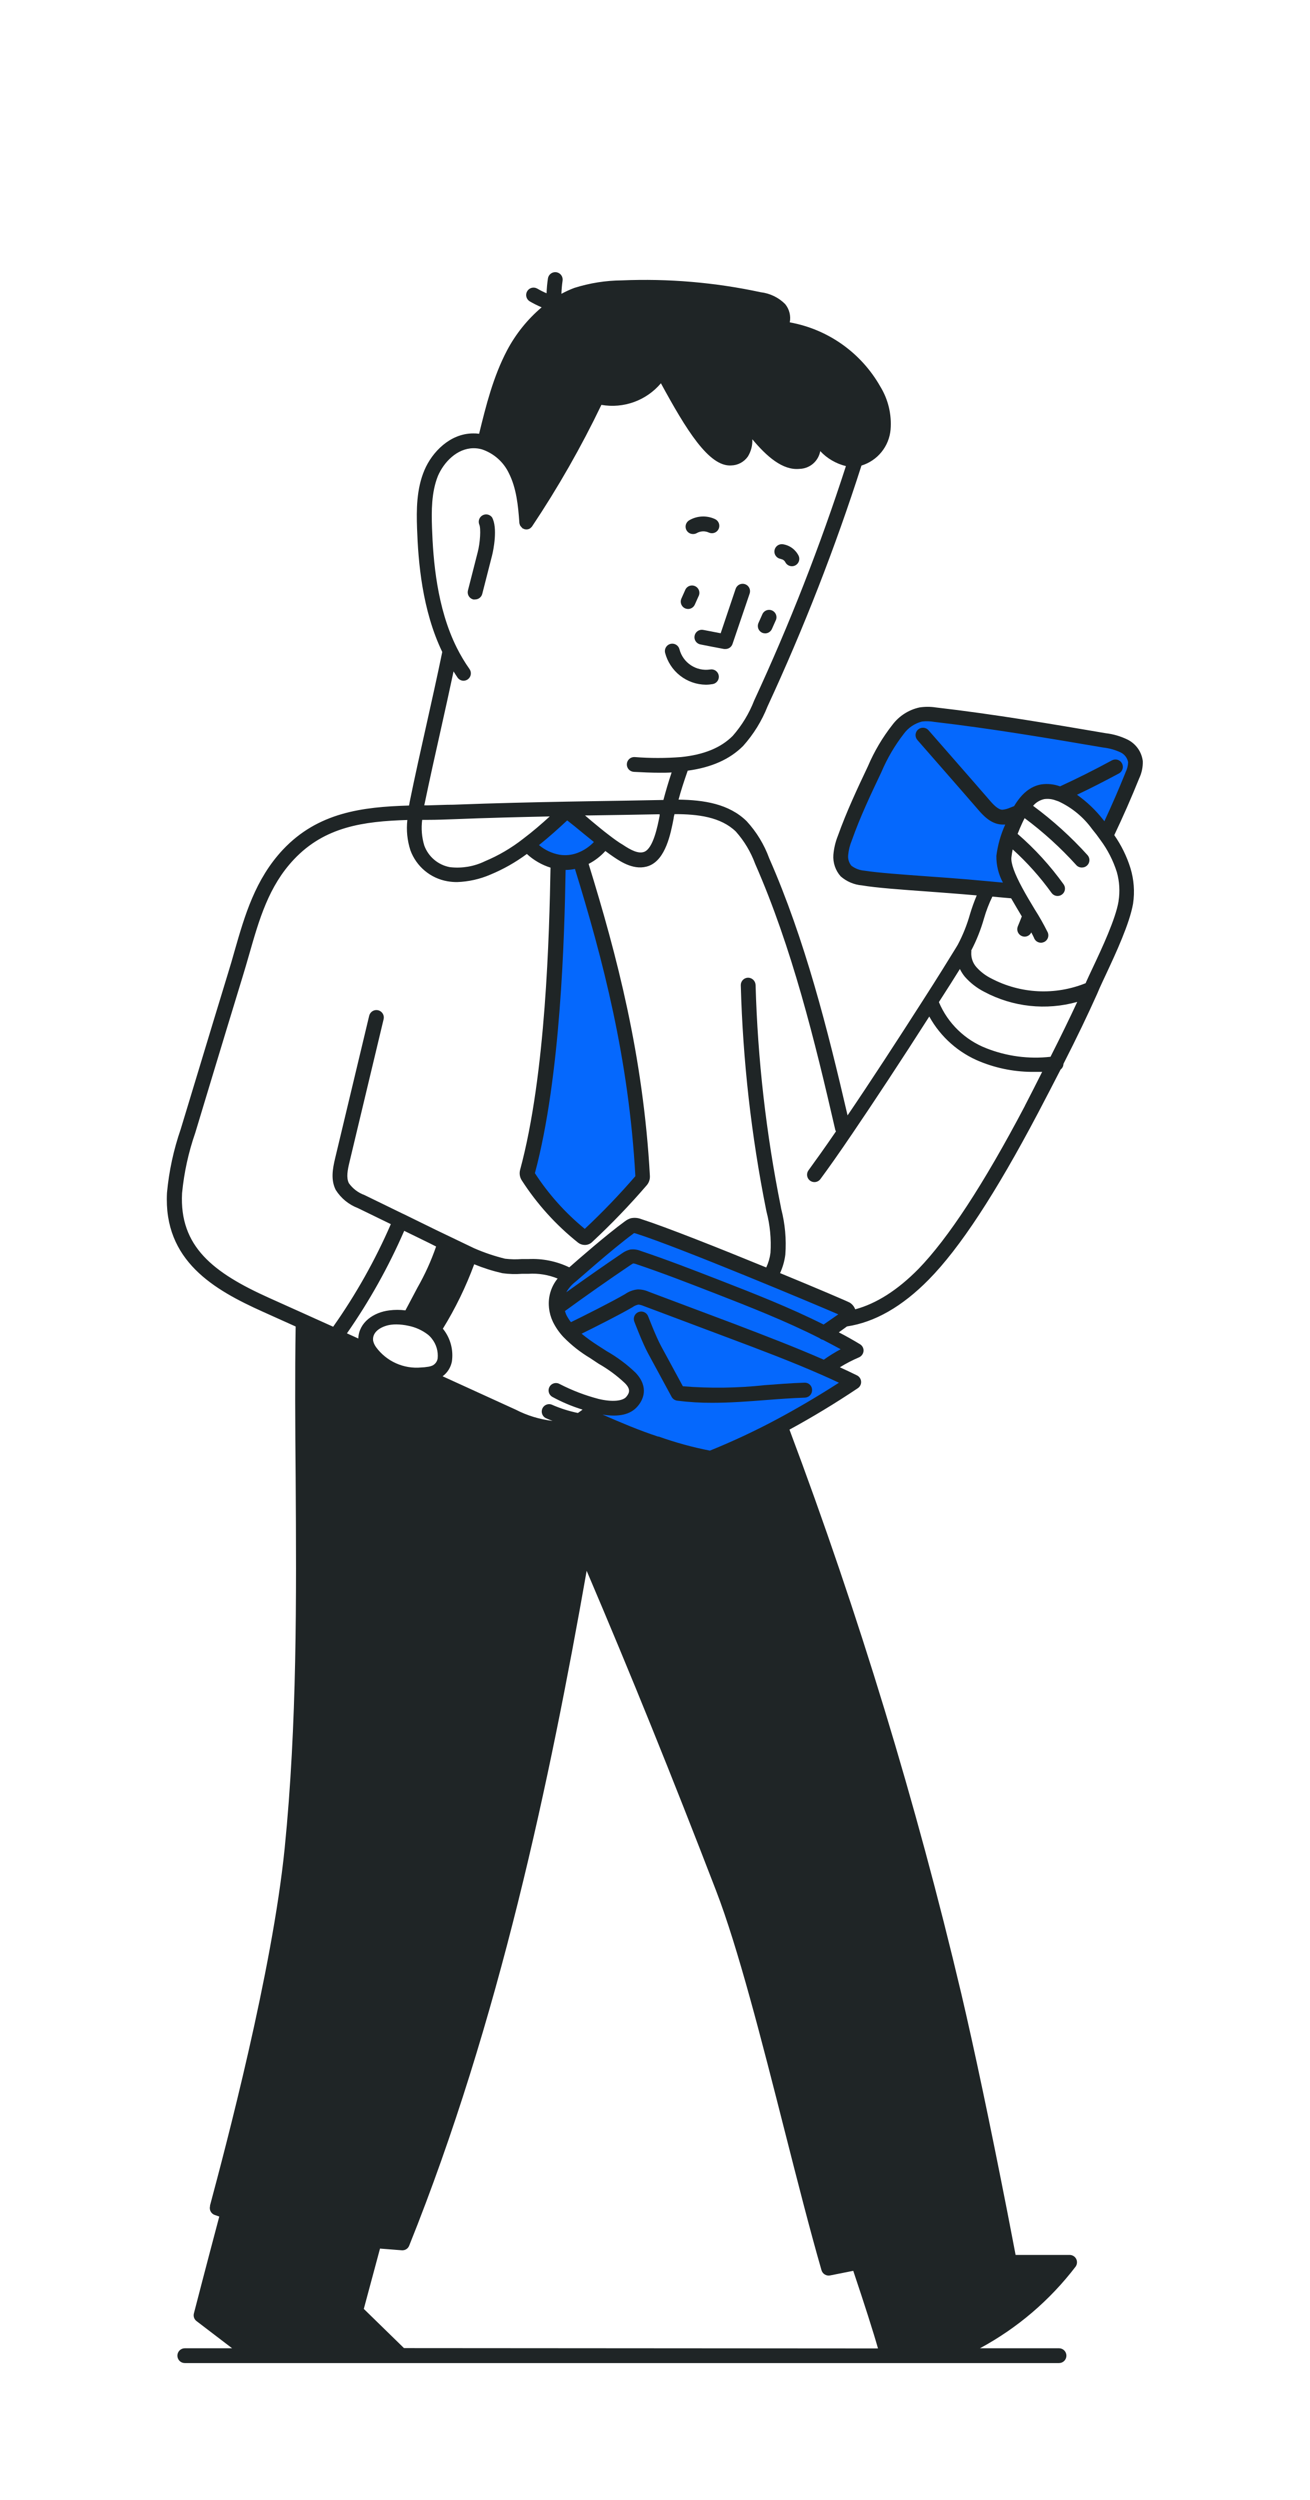 <?xml version="1.0" encoding="UTF-8"?> <svg xmlns="http://www.w3.org/2000/svg" width="140" height="267" viewBox="0 0 140 267" fill="none"><path d="M91.497 144.196C90.397 143.532 89.265 142.932 88.121 142.331L90.207 140.883C90.416 140.732 90.65 140.548 90.662 140.289C90.661 140.19 90.634 140.094 90.584 140.008C90.534 139.923 90.463 139.852 90.378 139.802C90.207 139.695 73.439 132.601 68.28 130.95C68.065 130.86 67.828 130.834 67.597 130.875C67.462 130.921 67.335 130.992 67.224 131.083C64.891 132.79 60.971 136.28 60.971 136.28C60.455 136.653 60.044 137.152 59.78 137.731C59.515 138.309 59.405 138.947 59.46 139.581C59.504 140.002 59.62 140.412 59.802 140.795C60.056 141.315 60.386 141.795 60.782 142.217C61.585 143.038 62.49 143.752 63.475 144.342C64.917 145.284 66.346 146.062 67.357 147.13C67.989 147.826 68.356 148.679 67.54 149.659C66.725 150.639 65.011 150.437 63.791 150.14C63.458 150.519 63.09 150.866 62.691 151.177C65.075 152.232 67.591 153.333 70.07 154.155C71.985 154.845 73.954 155.377 75.956 155.748C78.496 154.732 80.978 153.577 83.391 152.289C86.087 150.849 88.706 149.271 91.238 147.56C90.226 147.058 89.202 146.582 88.165 146.131L88.197 146.068C89.223 145.322 90.33 144.694 91.497 144.196Z" fill="#0568FD"></path><path d="M120.107 79.648C119.451 79.336 118.748 79.135 118.027 79.054C112.008 78.03 105.982 77.012 99.919 76.31C99.414 76.234 98.9 76.234 98.395 76.31C97.435 76.543 96.584 77.099 95.986 77.884C94.959 79.187 94.109 80.62 93.457 82.146C92.313 84.567 91.168 86.995 90.296 89.518C90.063 90.092 89.916 90.697 89.859 91.314C89.834 91.622 89.87 91.932 89.965 92.226C90.061 92.521 90.214 92.793 90.416 93.027C90.931 93.466 91.569 93.733 92.243 93.792C93.944 94.089 97.396 94.304 101.316 94.595C102.581 94.69 104.117 94.823 105.609 94.962L108.53 95.221C107.772 93.824 107.19 92.464 107.266 91.522C107.462 90.137 107.89 88.795 108.53 87.552C108.65 87.286 108.783 87.014 108.929 86.755C109.504 85.718 110.288 84.77 111.458 84.58C111.999 84.504 112.55 84.563 113.064 84.751L113.392 84.865C114.942 85.572 116.289 86.659 117.306 88.026C117.629 88.418 117.938 88.816 118.229 89.234C119.249 87.126 120.193 84.985 121.062 82.81C121.287 82.349 121.401 81.843 121.397 81.33C121.338 80.965 121.189 80.62 120.964 80.326C120.739 80.033 120.445 79.8 120.107 79.648Z" fill="#0568FD"></path><path d="M62.286 132.095C62.36 132.153 62.453 132.182 62.547 132.175C62.641 132.168 62.728 132.126 62.792 132.057C64.825 130.169 66.75 128.168 68.558 126.063C68.65 125.946 68.697 125.8 68.691 125.652C68.015 113.253 65.397 102.834 61.977 91.845C62.986 91.472 63.865 90.813 64.506 89.948L64.626 89.796C63.235 88.722 61.888 87.533 60.586 86.565C59.264 87.853 57.868 89.063 56.406 90.188C57.27 91.155 58.427 91.811 59.7 92.053V92.11C59.555 99.944 59.195 114.872 56.413 125.159C56.39 125.238 56.385 125.322 56.397 125.403C56.409 125.485 56.438 125.563 56.482 125.633C58.055 128.086 60.015 130.269 62.286 132.095Z" fill="#0568FD"></path><path d="M122.13 81.286C122.07 80.796 121.888 80.329 121.6 79.927C121.313 79.525 120.93 79.201 120.486 78.984C119.755 78.629 118.968 78.4 118.16 78.308C112.564 77.353 106.229 76.272 100.014 75.558C99.433 75.467 98.843 75.467 98.262 75.558C97.115 75.809 96.095 76.461 95.385 77.397C94.32 78.751 93.437 80.239 92.762 81.823C91.63 84.213 90.466 86.686 89.543 89.271C89.285 89.916 89.123 90.596 89.063 91.288C89.031 91.706 89.084 92.125 89.218 92.521C89.351 92.918 89.563 93.283 89.841 93.596C90.48 94.156 91.282 94.495 92.129 94.564C93.59 94.816 96.264 95.012 99.356 95.234L101.285 95.379C102.227 95.449 103.295 95.537 104.383 95.632C104.106 96.289 103.866 96.96 103.662 97.643C103.344 98.771 102.907 99.862 102.359 100.899L102.208 101.152C101.575 102.182 100.197 104.42 98.635 106.842C95.866 111.167 92.945 115.65 90.58 119.127C88.45 109.94 86.022 100.33 82.203 91.661C81.67 90.199 80.853 88.856 79.8 87.71C77.903 85.844 75.21 85.44 72.516 85.402C72.763 84.472 73.079 83.505 73.496 82.31C76.026 81.969 77.986 81.103 79.415 79.674C80.529 78.432 81.413 77.002 82.026 75.45C85.9 67.09 89.253 58.498 92.066 49.723C92.908 49.465 93.654 48.961 94.209 48.276C94.763 47.591 95.1 46.757 95.177 45.879C95.307 44.264 94.919 42.65 94.07 41.27C93.058 39.491 91.668 37.957 89.997 36.774C88.327 35.592 86.417 34.792 84.403 34.429C84.469 34.087 84.46 33.735 84.374 33.397C84.289 33.059 84.13 32.745 83.91 32.475C83.205 31.771 82.282 31.325 81.292 31.21C76.415 30.161 71.425 29.736 66.44 29.946C64.724 29.96 63.019 30.231 61.382 30.749C60.906 30.927 60.444 31.138 59.998 31.381C60.014 30.909 60.056 30.439 60.124 29.971C60.139 29.868 60.134 29.763 60.108 29.663C60.082 29.562 60.037 29.467 59.975 29.384C59.913 29.3 59.835 29.23 59.745 29.177C59.656 29.123 59.557 29.088 59.454 29.073C59.351 29.058 59.246 29.064 59.145 29.09C59.044 29.115 58.95 29.16 58.866 29.223C58.783 29.285 58.712 29.363 58.659 29.452C58.606 29.542 58.571 29.641 58.556 29.744C58.478 30.267 58.43 30.795 58.411 31.324C58.07 31.178 57.738 31.011 57.418 30.825C57.237 30.719 57.021 30.69 56.819 30.743C56.616 30.797 56.443 30.928 56.337 31.109C56.231 31.291 56.202 31.506 56.255 31.709C56.309 31.912 56.44 32.085 56.621 32.191C57.029 32.428 57.451 32.639 57.886 32.823C56.374 34.104 55.121 35.662 54.193 37.413C52.708 40.233 51.936 43.325 51.203 46.328C50.993 46.298 50.782 46.285 50.571 46.29C48.105 46.29 46.176 48.282 45.361 50.21C44.501 52.233 44.501 54.484 44.57 56.438C44.691 59.979 45.108 65.157 47.264 69.633C46.707 72.333 46.119 74.963 45.55 77.505C44.981 80.047 44.349 82.86 43.767 85.724C43.767 85.819 43.73 85.927 43.711 86.034C38.735 86.18 33.986 86.761 30.231 90.751C27.272 93.912 26.152 97.788 25.071 101.556C24.844 102.359 24.616 103.162 24.363 103.965C23.271 107.535 22.186 111.108 21.107 114.682C20.513 116.651 19.916 118.617 19.318 120.581C18.555 122.786 18.06 125.074 17.845 127.397C17.459 134.674 22.903 137.76 28.068 140.087L31.596 141.674C31.514 146.845 31.546 152.157 31.596 157.765C31.678 170.695 31.761 184.067 30.42 197.427C29.086 210.597 24.098 229.375 22.447 235.546V235.622C22.395 235.815 22.419 236.022 22.515 236.198C22.61 236.374 22.769 236.508 22.959 236.57L23.434 236.735C21.942 242.343 20.734 247.034 20.721 247.085C20.681 247.235 20.688 247.394 20.739 247.541C20.791 247.687 20.886 247.815 21.012 247.907L24.806 250.802H19.748C19.538 250.802 19.337 250.886 19.189 251.034C19.041 251.182 18.957 251.383 18.957 251.593C18.957 251.802 19.041 252.003 19.189 252.152C19.337 252.3 19.538 252.383 19.748 252.383H113.177C113.387 252.383 113.588 252.3 113.736 252.152C113.885 252.003 113.968 251.802 113.968 251.593C113.968 251.383 113.885 251.182 113.736 251.034C113.588 250.886 113.387 250.802 113.177 250.802H104.73C108.721 248.651 112.209 245.674 114.96 242.071C115.041 241.952 115.088 241.813 115.097 241.67C115.106 241.527 115.076 241.383 115.011 241.255C114.943 241.128 114.842 241.021 114.719 240.946C114.595 240.872 114.454 240.832 114.309 240.832H108.537C108.372 239.978 108.056 238.303 107.632 236.134C105.818 226.884 104.13 218.879 102.745 212.974C97.903 192.51 91.766 172.374 84.371 152.688C86.78 151.379 89.234 149.899 91.68 148.262C91.796 148.184 91.888 148.078 91.949 147.953C92.01 147.828 92.037 147.69 92.027 147.552C92.018 147.413 91.972 147.28 91.894 147.165C91.817 147.05 91.71 146.957 91.586 146.896C90.998 146.605 90.384 146.314 89.758 146.03C90.414 145.625 91.098 145.27 91.807 144.968C91.94 144.908 92.055 144.814 92.14 144.695C92.224 144.576 92.275 144.437 92.287 144.291C92.297 144.146 92.266 144.001 92.198 143.873C92.129 143.744 92.027 143.638 91.902 143.564C91.194 143.134 90.435 142.704 89.644 142.299L90.517 141.667C93.476 141.225 96.41 139.555 99.249 136.672C102.574 133.302 106.393 127.479 110.933 118.874C111.742 117.331 112.551 115.782 113.348 114.227C113.441 114.156 113.516 114.065 113.569 113.961C113.621 113.857 113.65 113.743 113.652 113.626C115.081 110.819 116.231 108.429 117.256 106.14L117.527 105.508C117.704 105.11 117.938 104.617 118.198 104.06C119.272 101.765 120.727 98.623 121.093 96.504C121.281 95.235 121.184 93.939 120.809 92.711C120.417 91.458 119.835 90.272 119.083 89.195C120.012 87.242 120.91 85.206 121.745 83.132C122.018 82.556 122.151 81.923 122.13 81.286ZM102.593 103.51C102.734 103.799 102.908 104.071 103.112 104.319C103.697 104.983 104.403 105.53 105.192 105.932C108.241 107.555 111.799 107.94 115.125 107.006C114.29 108.802 113.361 110.712 112.267 112.868C109.94 113.129 107.585 112.817 105.407 111.957C104.279 111.518 103.25 110.858 102.382 110.015C101.513 109.173 100.822 108.165 100.349 107.051C100.349 107.051 100.349 107.051 100.349 107.013C101.202 105.691 101.986 104.458 102.593 103.478V103.51ZM57.165 125.298C59.934 114.986 60.326 100.007 60.447 92.913C60.782 92.912 61.117 92.876 61.446 92.806C64.411 102.404 67.206 113.038 67.901 125.62C66.199 127.59 64.394 129.468 62.495 131.248C60.422 129.551 58.624 127.544 57.165 125.298ZM61.698 91.099C61.093 91.325 60.44 91.391 59.802 91.288C58.991 91.143 58.232 90.788 57.601 90.258C58.67 89.404 59.675 88.5 60.617 87.621C61.148 88.032 61.692 88.475 62.255 88.943L63.469 89.929C62.975 90.448 62.37 90.849 61.698 91.099ZM45.12 87.564H45.753C46.657 87.564 47.561 87.526 48.465 87.495C52.094 87.349 55.717 87.261 58.752 87.198C57.854 88.019 56.906 88.835 55.907 89.588C54.659 90.566 53.285 91.372 51.822 91.984C50.662 92.546 49.366 92.765 48.086 92.616C47.466 92.503 46.887 92.23 46.406 91.824C45.924 91.418 45.558 90.894 45.342 90.302C45.075 89.415 45 88.482 45.12 87.564ZM65.081 89.189C64.449 88.715 63.861 88.216 63.26 87.722L62.52 87.09H63.064C65.536 87.052 68.015 87.014 70.493 86.964C70.493 87.021 70.493 87.078 70.493 87.134C70.272 88.26 69.81 90.606 68.849 90.978C68.217 91.225 67.37 90.764 66.567 90.226C66.08 89.942 65.606 89.594 65.081 89.189ZM47.125 77.853C47.574 75.861 48.023 73.8 48.471 71.707C48.611 71.928 48.75 72.156 48.901 72.371C48.973 72.472 49.068 72.555 49.178 72.614C49.288 72.672 49.409 72.703 49.534 72.706C49.697 72.704 49.855 72.654 49.989 72.561C50.16 72.44 50.276 72.256 50.311 72.05C50.347 71.844 50.299 71.632 50.179 71.46C49.668 70.737 49.214 69.976 48.819 69.184C46.688 64.929 46.29 59.84 46.17 56.381C46.107 54.598 46.1 52.587 46.802 50.83C47.434 49.369 48.825 47.89 50.596 47.871C50.906 47.868 51.215 47.91 51.513 47.997C52.135 48.206 52.709 48.538 53.201 48.972C53.693 49.406 54.093 49.935 54.377 50.526C55.186 52.113 55.376 54.004 55.502 55.806C55.502 55.806 55.502 55.806 55.502 55.85C55.51 55.904 55.525 55.957 55.547 56.008C55.547 56.059 55.578 56.103 55.597 56.141C55.623 56.181 55.653 56.219 55.686 56.255C55.721 56.299 55.761 56.34 55.806 56.375C55.803 56.385 55.803 56.396 55.806 56.406C55.849 56.432 55.896 56.454 55.945 56.469L56.014 56.507C56.092 56.533 56.173 56.546 56.255 56.545H56.312C56.404 56.539 56.494 56.515 56.577 56.476C56.656 56.434 56.727 56.379 56.786 56.311L56.83 56.267L56.868 56.217C59.638 52.071 62.112 47.736 64.272 43.242C65.441 43.447 66.644 43.341 67.76 42.936C68.876 42.532 69.866 41.841 70.632 40.935C73.32 45.873 75.76 49.869 78.144 49.711C78.495 49.704 78.84 49.613 79.15 49.447C79.46 49.282 79.726 49.044 79.927 48.756C80.267 48.204 80.432 47.563 80.401 46.916C81.912 48.718 83.625 50.267 85.459 50.077C85.988 50.062 86.495 49.865 86.896 49.52C87.297 49.175 87.566 48.701 87.659 48.181C88.399 48.969 89.352 49.525 90.403 49.78C87.647 58.313 84.375 66.67 80.603 74.805C80.065 76.195 79.286 77.479 78.302 78.599C77.037 79.863 75.242 80.603 72.788 80.856C71.136 80.986 69.477 80.986 67.825 80.856C67.615 80.844 67.41 80.916 67.253 81.056C67.097 81.196 67.002 81.392 66.99 81.602C66.979 81.812 67.051 82.017 67.191 82.174C67.331 82.33 67.527 82.425 67.737 82.437C68.647 82.487 69.595 82.531 70.55 82.531C70.961 82.531 71.372 82.531 71.777 82.5C71.41 83.587 71.144 84.523 70.898 85.44H70.822C68.242 85.49 65.663 85.535 63.083 85.573L60.586 85.617C57.241 85.68 52.84 85.775 48.446 85.946C47.555 85.946 46.663 85.996 45.765 86.015H45.342C45.93 83.183 46.537 80.477 47.125 77.853ZM43.198 131.456L45.917 132.784L46.606 133.132C46.081 134.653 45.414 136.122 44.615 137.52C44.324 138.082 44.027 138.639 43.73 139.195L43.325 139.954C42.754 139.878 42.176 139.878 41.605 139.954C39.942 140.156 38.355 141.218 38.292 142.957L37.078 142.407C39.475 138.968 41.526 135.3 43.198 131.456ZM61.465 136.925C61.502 136.925 65.385 133.441 67.667 131.772C67.699 131.75 67.728 131.724 67.755 131.696C67.793 131.696 67.951 131.741 68.008 131.76C72.63 133.233 86.976 139.246 89.588 140.377L88.02 141.465C84.365 139.631 80.559 138.146 76.867 136.71L76.671 136.634C73.996 135.597 71.239 134.529 68.483 133.606C68.127 133.459 67.739 133.407 67.357 133.454C67.047 133.526 66.755 133.66 66.497 133.846C64.487 135.205 62.489 136.609 60.522 138.019C60.76 137.595 61.081 137.223 61.465 136.925ZM58.67 139.682C58.723 140.197 58.864 140.7 59.087 141.168C59.375 141.757 59.748 142.3 60.194 142.78L60.257 142.843C61.087 143.688 62.022 144.423 63.039 145.031C63.355 145.246 63.671 145.448 63.993 145.663C64.999 146.235 65.933 146.925 66.775 147.718C67.408 148.35 67.294 148.755 66.927 149.191C66.561 149.627 65.46 149.767 63.975 149.412C62.538 149.037 61.147 148.505 59.827 147.826C59.648 147.717 59.432 147.683 59.228 147.733C59.024 147.783 58.848 147.912 58.739 148.091C58.63 148.27 58.597 148.486 58.647 148.69C58.697 148.894 58.826 149.07 59.005 149.179C60.039 149.746 61.128 150.205 62.255 150.551L62.198 150.601C62.059 150.702 61.913 150.81 61.762 150.911C60.789 150.713 59.842 150.41 58.935 150.007C58.748 149.944 58.545 149.954 58.365 150.034C58.184 150.114 58.041 150.258 57.961 150.439C57.882 150.62 57.873 150.823 57.937 151.01C58 151.197 58.13 151.353 58.303 151.448C58.55 151.562 58.803 151.663 59.056 151.758C57.681 151.597 56.347 151.19 55.117 150.557L47.302 146.991C47.82 146.608 48.174 146.043 48.294 145.41C48.382 144.808 48.347 144.193 48.192 143.605C48.037 143.016 47.764 142.464 47.39 141.983L47.327 141.914C48.67 139.736 49.793 137.429 50.678 135.028C51.655 135.43 52.664 135.749 53.694 135.983C54.389 136.079 55.093 136.101 55.793 136.046C56.021 136.046 56.242 136.046 56.47 136.046C57.536 135.977 58.603 136.15 59.593 136.552C59.242 136.983 58.98 137.479 58.821 138.012C58.663 138.545 58.611 139.104 58.67 139.657V139.682ZM43.173 250.784L38.88 246.598L40.612 240.155L42.933 240.339C43.101 240.354 43.27 240.314 43.414 240.225C43.557 240.136 43.668 240.003 43.73 239.845C53.365 215.876 58.758 190.118 62.697 167.767C67.42 178.838 71.84 189.757 76.519 201.909C78.877 208.011 81.412 217.963 83.859 227.586C85.244 233.023 86.553 238.164 87.792 242.463C87.847 242.653 87.97 242.816 88.139 242.92C88.307 243.024 88.508 243.062 88.703 243.026L91.187 242.532C92.401 246.143 93.356 249.133 93.83 250.821L43.173 250.784ZM43.641 141.598C44.4 141.746 45.114 142.069 45.727 142.54C45.88 142.662 46.018 142.803 46.138 142.957C46.623 143.558 46.851 144.326 46.771 145.094C46.745 145.247 46.685 145.393 46.595 145.52C46.505 145.647 46.388 145.752 46.252 145.828C46.067 145.913 45.868 145.967 45.664 145.986C45.455 146.022 45.244 146.043 45.032 146.049C44.106 146.138 43.173 145.985 42.324 145.605C41.475 145.225 40.739 144.63 40.189 143.88L40.138 143.804C40.009 143.613 39.918 143.398 39.873 143.172C39.759 142.122 40.96 141.585 41.801 141.484C41.988 141.46 42.176 141.45 42.364 141.452C42.793 141.455 43.222 141.504 43.641 141.598ZM83.018 151.587C80.696 152.828 78.309 153.944 75.868 154.932C74.005 154.568 72.173 154.065 70.386 153.427H70.316C68.382 152.795 66.409 151.967 64.392 151.082C66.137 151.366 67.401 151.082 68.147 150.19C68.698 149.558 69.412 148.192 67.933 146.618C67.002 145.723 65.963 144.948 64.841 144.31L63.905 143.709C63.297 143.322 62.713 142.9 62.154 142.445C63.589 141.737 66.156 140.453 67.597 139.612C67.785 139.474 68.001 139.379 68.23 139.334C68.417 139.356 68.6 139.405 68.773 139.48L78.03 142.957C81.286 144.177 84.643 145.442 87.868 146.864C88.5 147.136 89.076 147.408 89.657 147.68C87.419 149.115 85.174 150.437 83.018 151.587ZM88.039 145.221C84.915 143.855 81.716 142.635 78.555 141.427L69.33 137.962C68.953 137.792 68.542 137.707 68.129 137.716C67.651 137.767 67.194 137.939 66.801 138.215C65.258 139.113 62.255 140.605 61.016 141.212C60.83 140.973 60.667 140.717 60.529 140.447C60.468 140.31 60.417 140.168 60.377 140.023C62.678 138.348 65.049 136.685 67.439 135.073L67.667 134.934C67.787 134.946 67.904 134.976 68.015 135.022C70.746 135.939 73.49 137.001 76.139 138.032L76.342 138.108C80.072 139.562 83.929 141.067 87.583 142.919C87.686 143.009 87.81 143.07 87.944 143.096C88.593 143.433 89.225 143.768 89.841 144.101C89.218 144.437 88.616 144.811 88.039 145.221ZM109.536 118.103C105.078 126.562 101.316 132.265 98.155 135.528C95.917 137.798 93.653 139.233 91.396 139.84C91.288 139.548 91.088 139.3 90.827 139.132C90.656 139.024 87.406 137.633 83.366 135.971C83.653 135.345 83.843 134.68 83.929 133.998C84.05 132.353 83.9 130.7 83.486 129.104L83.448 128.895C81.875 121.083 80.972 113.151 80.749 105.186C80.737 104.979 80.647 104.784 80.496 104.642C80.346 104.499 80.147 104.42 79.939 104.42C79.835 104.423 79.733 104.446 79.638 104.488C79.543 104.53 79.457 104.59 79.386 104.665C79.314 104.74 79.258 104.829 79.221 104.926C79.183 105.023 79.165 105.126 79.168 105.23C79.387 113.284 80.292 121.305 81.874 129.205L81.918 129.414C82.292 130.845 82.435 132.326 82.342 133.802C82.274 134.345 82.121 134.875 81.887 135.37C76.892 133.321 71.138 131.039 68.533 130.204C68.173 130.063 67.779 130.032 67.401 130.116C67.173 130.189 66.959 130.303 66.769 130.451C64.828 131.867 61.876 134.44 60.839 135.357C59.475 134.701 57.968 134.397 56.457 134.472C56.217 134.472 55.983 134.472 55.742 134.472C55.153 134.517 54.56 134.504 53.972 134.434C52.835 134.155 51.725 133.778 50.653 133.309L46.606 131.368L43.16 129.679L43.034 129.623L38.956 127.637C38.284 127.394 37.702 126.953 37.287 126.373C36.983 125.778 37.148 124.95 37.356 124.09L40.998 108.853C41.022 108.751 41.026 108.646 41.01 108.544C40.993 108.441 40.956 108.342 40.902 108.254C40.847 108.165 40.776 108.088 40.691 108.027C40.607 107.966 40.511 107.922 40.41 107.898C40.309 107.874 40.204 107.87 40.101 107.886C39.998 107.903 39.9 107.94 39.811 107.994C39.722 108.049 39.645 108.12 39.584 108.205C39.523 108.289 39.479 108.385 39.455 108.486L35.813 123.717C35.548 124.836 35.333 126.012 35.883 127.094C36.444 127.981 37.278 128.662 38.26 129.035L41.769 130.742C40.094 134.595 38.028 138.266 35.605 141.699L33.594 140.795L32.741 140.409L28.745 138.613C22.789 135.933 19.16 133.132 19.457 127.441C19.668 125.243 20.141 123.078 20.867 120.992L22.65 115.093C23.729 111.527 24.814 107.959 25.906 104.389C26.159 103.573 26.393 102.758 26.627 101.948C27.701 98.193 28.713 94.646 31.413 91.788C34.713 88.285 38.855 87.722 43.533 87.577C43.41 88.669 43.522 89.775 43.862 90.82C44.174 91.668 44.702 92.418 45.394 92.997C46.087 93.577 46.919 93.964 47.808 94.121C48.152 94.181 48.501 94.211 48.851 94.209C50.075 94.168 51.28 93.897 52.404 93.413C53.79 92.84 55.1 92.098 56.305 91.206C57.031 91.873 57.894 92.372 58.834 92.667C58.702 99.622 58.354 114.72 55.584 124.944C55.534 125.131 55.523 125.327 55.552 125.518C55.582 125.71 55.651 125.893 55.755 126.057C57.386 128.592 59.422 130.843 61.781 132.721C61.985 132.879 62.236 132.965 62.495 132.967C62.647 132.968 62.797 132.938 62.938 132.88C63.078 132.821 63.205 132.735 63.311 132.626C65.365 130.714 67.311 128.69 69.14 126.562C69.359 126.294 69.471 125.954 69.456 125.608C68.754 112.773 65.916 101.999 62.906 92.268C63.581 91.921 64.187 91.454 64.695 90.89C65.018 91.13 65.328 91.358 65.631 91.56C66.352 92.041 67.85 93.046 69.362 92.471C71.138 91.781 71.669 89.075 71.992 87.413C71.992 87.254 72.055 87.103 72.087 86.951C74.578 86.951 77.031 87.248 78.643 88.816C79.54 89.826 80.239 90.995 80.704 92.262C84.631 101.19 87.09 111.192 89.265 120.67C89.284 120.727 89.309 120.782 89.341 120.834C88.115 122.63 87.128 123.995 86.407 124.988C86.345 125.071 86.3 125.166 86.274 125.266C86.248 125.367 86.243 125.471 86.257 125.574C86.272 125.677 86.307 125.776 86.36 125.865C86.412 125.954 86.482 126.032 86.565 126.095C86.702 126.198 86.868 126.254 87.04 126.253C87.162 126.253 87.283 126.224 87.393 126.169C87.503 126.114 87.598 126.035 87.672 125.936C88.487 124.843 89.644 123.205 91.092 121.068C93.388 117.692 96.429 113.083 99.312 108.568C100.524 110.76 102.456 112.467 104.781 113.399C106.619 114.138 108.585 114.505 110.566 114.48C110.832 114.48 111.104 114.48 111.375 114.48C110.769 115.69 110.153 116.897 109.529 118.103H109.536ZM119.544 96.239C119.235 98.136 117.755 101.297 116.775 103.371C116.509 103.94 116.269 104.446 116.086 104.857L116.023 105.008C114.408 105.66 112.671 105.953 110.932 105.867C109.193 105.781 107.493 105.317 105.951 104.509C105.339 104.208 104.792 103.791 104.338 103.282C103.962 102.852 103.769 102.292 103.801 101.721C103.811 101.649 103.811 101.577 103.801 101.506C104.37 100.417 104.825 99.273 105.16 98.091C105.39 97.289 105.69 96.508 106.058 95.758L106.634 95.815L108.062 95.942C108.435 96.574 108.834 97.276 109.201 97.877C109.131 98.06 109.055 98.237 108.986 98.42L108.771 98.945C108.693 99.139 108.694 99.356 108.775 99.548C108.855 99.741 109.008 99.894 109.201 99.976C109.296 100.018 109.4 100.039 109.504 100.039C109.653 100.038 109.799 99.995 109.924 99.914C110.05 99.834 110.15 99.719 110.212 99.584C110.326 99.792 110.421 99.982 110.497 100.146C110.531 100.251 110.588 100.346 110.661 100.428C110.735 100.509 110.825 100.574 110.926 100.618C111.026 100.663 111.135 100.686 111.245 100.686C111.354 100.687 111.463 100.664 111.564 100.62C111.664 100.576 111.755 100.511 111.829 100.43C111.903 100.349 111.96 100.254 111.995 100.15C112.03 100.046 112.043 99.935 112.033 99.826C112.024 99.716 111.991 99.61 111.938 99.514C111.53 98.699 111.081 97.906 110.591 97.137C110.136 96.384 109.668 95.607 109.251 94.829C108.423 93.305 108.031 92.211 108.088 91.585C108.119 91.295 108.17 91.004 108.227 90.719C109.772 92.117 111.165 93.674 112.381 95.367C112.442 95.451 112.519 95.523 112.607 95.577C112.696 95.632 112.794 95.668 112.897 95.685C113 95.701 113.105 95.697 113.206 95.673C113.308 95.649 113.403 95.605 113.487 95.543C113.572 95.483 113.643 95.407 113.698 95.319C113.752 95.231 113.789 95.133 113.805 95.03C113.822 94.928 113.818 94.823 113.794 94.723C113.769 94.622 113.725 94.527 113.664 94.443C112.243 92.463 110.594 90.657 108.752 89.063C108.91 88.652 109.08 88.254 109.264 87.862C109.333 87.703 109.422 87.545 109.504 87.381C111.496 88.863 113.338 90.536 115.005 92.376C115.082 92.467 115.179 92.54 115.289 92.588C115.398 92.636 115.517 92.659 115.637 92.654C115.828 92.654 116.012 92.584 116.155 92.458C116.314 92.321 116.411 92.127 116.426 91.919C116.442 91.71 116.374 91.504 116.238 91.345C114.476 89.395 112.523 87.626 110.408 86.066C110.716 85.697 111.139 85.443 111.609 85.345C112.017 85.291 112.432 85.339 112.817 85.484L113.114 85.585C114.545 86.245 115.781 87.262 116.705 88.538C117.06 88.968 117.338 89.335 117.597 89.708C118.371 90.746 118.965 91.906 119.355 93.141C119.64 94.148 119.703 95.205 119.538 96.239H119.544ZM120.284 82.506C119.57 84.276 118.811 86.022 118.027 87.71L117.875 87.52C117.081 86.512 116.147 85.624 115.1 84.883C116.585 84.182 118.084 83.41 119.589 82.601C119.773 82.5 119.91 82.331 119.969 82.129C120.029 81.927 120.005 81.711 119.905 81.526C119.804 81.342 119.634 81.205 119.433 81.145C119.231 81.086 119.014 81.109 118.83 81.21C116.977 82.215 115.118 83.145 113.304 83.979H113.266C112.631 83.75 111.949 83.681 111.281 83.777C110.143 83.973 109.188 84.738 108.379 86.097L107.936 86.268C107.681 86.382 107.41 86.454 107.133 86.483C106.678 86.483 106.178 85.965 105.717 85.421C103.921 83.341 99.274 78.049 99.23 77.992C99.091 77.834 98.896 77.738 98.687 77.724C98.478 77.711 98.271 77.781 98.114 77.919C97.956 78.057 97.86 78.253 97.846 78.462C97.833 78.671 97.903 78.877 98.041 79.035C98.085 79.092 102.726 84.378 104.515 86.451C104.99 87.002 105.868 88.026 107.082 88.064H107.158C107.253 88.064 107.342 88.064 107.43 88.064C106.95 89.123 106.63 90.248 106.482 91.402C106.467 92.401 106.709 93.387 107.184 94.266L106.754 94.228L105.679 94.127C104.18 93.988 102.663 93.855 101.367 93.76L99.438 93.621C96.385 93.4 93.748 93.21 92.37 92.989C91.867 92.949 91.386 92.764 90.985 92.458C90.856 92.301 90.76 92.12 90.701 91.926C90.643 91.732 90.623 91.528 90.644 91.326C90.695 90.787 90.827 90.258 91.035 89.758C91.927 87.229 93.078 84.814 94.197 82.456C94.816 80.996 95.621 79.624 96.593 78.371C97.068 77.722 97.755 77.26 98.534 77.062C98.968 77.01 99.407 77.023 99.837 77.1C106.008 77.815 112.324 78.89 117.9 79.838C118.537 79.909 119.158 80.082 119.74 80.35C119.951 80.447 120.135 80.593 120.278 80.776C120.421 80.958 120.518 81.172 120.562 81.4C120.551 81.785 120.453 82.163 120.278 82.506H120.284Z" fill="#1F2526"></path><path d="M50.773 64.025C50.948 64.025 51.118 63.967 51.257 63.859C51.395 63.751 51.494 63.601 51.538 63.431L52.581 59.353C52.733 58.771 53.213 56.368 52.581 55.249C52.467 55.1 52.302 54.996 52.118 54.956C51.934 54.917 51.741 54.945 51.576 55.035C51.41 55.125 51.282 55.271 51.215 55.447C51.148 55.624 51.146 55.818 51.209 55.995C51.424 56.413 51.304 58.025 51.051 58.98L50.008 63.064C49.956 63.267 49.987 63.482 50.093 63.662C50.2 63.843 50.374 63.973 50.577 64.025C50.642 64.034 50.708 64.034 50.773 64.025Z" fill="#1F2526"></path><path d="M85.996 147.674C84.567 147.718 83.12 147.832 81.722 147.939C78.818 148.254 75.89 148.294 72.978 148.059L70.639 143.747C70.101 142.761 69.273 140.586 69.266 140.586C69.23 140.489 69.174 140.4 69.103 140.324C69.031 140.249 68.946 140.188 68.851 140.145C68.756 140.103 68.654 140.079 68.55 140.076C68.446 140.073 68.343 140.091 68.245 140.128C68.148 140.165 68.059 140.22 67.984 140.292C67.908 140.363 67.847 140.448 67.805 140.543C67.762 140.638 67.739 140.74 67.736 140.844C67.733 140.948 67.75 141.052 67.787 141.149C67.825 141.244 68.66 143.438 69.248 144.525L71.777 149.191C71.837 149.3 71.923 149.393 72.026 149.464C72.129 149.534 72.247 149.579 72.371 149.596C73.617 149.754 74.871 149.83 76.127 149.823C78.023 149.823 79.965 149.678 81.817 149.533C83.202 149.425 84.631 149.318 86.022 149.273C86.231 149.265 86.428 149.175 86.571 149.022C86.714 148.87 86.792 148.667 86.787 148.458C86.788 148.354 86.769 148.251 86.73 148.154C86.691 148.058 86.632 147.97 86.559 147.897C86.485 147.824 86.397 147.766 86.3 147.728C86.204 147.69 86.1 147.671 85.996 147.674Z" fill="#1F2526"></path><path d="M75.431 73.13C75.683 73.129 75.935 73.105 76.184 73.06C76.39 73.02 76.572 72.899 76.689 72.725C76.806 72.551 76.85 72.337 76.809 72.131C76.769 71.924 76.649 71.743 76.474 71.625C76.3 71.508 76.086 71.465 75.88 71.505C75.168 71.61 74.442 71.45 73.841 71.055C73.239 70.659 72.804 70.057 72.618 69.361C72.572 69.157 72.446 68.979 72.269 68.867C72.091 68.755 71.877 68.718 71.672 68.764C71.468 68.81 71.29 68.936 71.178 69.113C71.066 69.29 71.029 69.505 71.075 69.709C71.325 70.678 71.887 71.539 72.674 72.157C73.461 72.775 74.43 73.117 75.431 73.13Z" fill="#1F2526"></path><path d="M74.23 67.907C74.21 68.009 74.21 68.115 74.231 68.217C74.252 68.319 74.293 68.415 74.352 68.501C74.411 68.587 74.487 68.661 74.574 68.717C74.662 68.774 74.76 68.812 74.862 68.83C75.703 69.001 76.544 69.159 77.391 69.317H77.537C77.701 69.317 77.862 69.264 77.996 69.168C78.13 69.072 78.23 68.936 78.283 68.78L80.116 63.393C80.149 63.294 80.163 63.191 80.156 63.087C80.149 62.983 80.122 62.882 80.076 62.789C80.029 62.696 79.966 62.613 79.887 62.544C79.809 62.476 79.718 62.424 79.62 62.391C79.522 62.358 79.418 62.344 79.314 62.351C79.21 62.358 79.109 62.385 79.016 62.431C78.923 62.477 78.84 62.541 78.772 62.62C78.703 62.698 78.651 62.789 78.618 62.887L77.018 67.635L75.185 67.281C75.081 67.257 74.973 67.255 74.868 67.273C74.763 67.292 74.663 67.332 74.574 67.39C74.484 67.449 74.408 67.525 74.349 67.614C74.29 67.703 74.249 67.802 74.23 67.907Z" fill="#1F2526"></path><path d="M73.212 64.974C73.314 65.018 73.423 65.041 73.534 65.043C73.687 65.042 73.835 64.998 73.963 64.915C74.091 64.832 74.192 64.714 74.255 64.575L74.704 63.57C74.767 63.383 74.757 63.179 74.677 62.999C74.597 62.819 74.453 62.675 74.272 62.596C74.091 62.517 73.888 62.508 73.701 62.571C73.514 62.634 73.358 62.765 73.263 62.938L72.814 63.943C72.732 64.133 72.728 64.347 72.803 64.539C72.877 64.732 73.024 64.888 73.212 64.974Z" fill="#1F2526"></path><path d="M74.078 57.039C74.218 57.038 74.355 57.001 74.476 56.931C74.667 56.822 74.882 56.76 75.102 56.75C75.322 56.74 75.541 56.782 75.741 56.874C75.835 56.919 75.936 56.945 76.04 56.95C76.144 56.956 76.248 56.941 76.346 56.906C76.444 56.872 76.534 56.818 76.612 56.749C76.689 56.679 76.752 56.595 76.797 56.501C76.842 56.407 76.868 56.306 76.873 56.202C76.879 56.098 76.864 55.994 76.829 55.896C76.794 55.798 76.741 55.708 76.671 55.63C76.602 55.553 76.518 55.49 76.424 55.445C75.988 55.24 75.509 55.143 75.027 55.164C74.546 55.185 74.077 55.323 73.661 55.565C73.51 55.653 73.393 55.788 73.327 55.95C73.261 56.111 73.25 56.289 73.296 56.458C73.343 56.626 73.443 56.774 73.582 56.879C73.721 56.984 73.891 57.04 74.065 57.039H74.078Z" fill="#1F2526"></path><path d="M83.442 59.707C83.547 59.72 83.648 59.759 83.734 59.821C83.82 59.883 83.889 59.965 83.935 60.061C84.031 60.239 84.191 60.373 84.383 60.437C84.575 60.5 84.784 60.488 84.967 60.402C85.15 60.316 85.293 60.163 85.367 59.975C85.441 59.787 85.44 59.578 85.364 59.391C85.206 59.056 84.967 58.765 84.669 58.544C84.371 58.324 84.024 58.18 83.657 58.126C83.554 58.112 83.449 58.118 83.349 58.145C83.248 58.171 83.154 58.217 83.071 58.28C82.988 58.343 82.919 58.421 82.866 58.511C82.814 58.6 82.78 58.7 82.766 58.803C82.751 58.906 82.758 59.01 82.784 59.111C82.81 59.211 82.856 59.306 82.919 59.388C82.982 59.471 83.06 59.541 83.15 59.593C83.24 59.646 83.339 59.68 83.442 59.694V59.707Z" fill="#1F2526"></path><path d="M81.45 67.578C81.552 67.623 81.662 67.646 81.773 67.648C81.925 67.647 82.074 67.603 82.202 67.519C82.329 67.437 82.431 67.319 82.494 67.18L82.942 66.175C83.005 65.988 82.995 65.784 82.915 65.604C82.835 65.424 82.691 65.28 82.51 65.201C82.33 65.121 82.126 65.113 81.939 65.176C81.753 65.239 81.596 65.37 81.501 65.543L81.052 66.548C80.971 66.738 80.967 66.952 81.041 67.144C81.116 67.337 81.263 67.493 81.45 67.578Z" fill="#1F2526"></path></svg> 